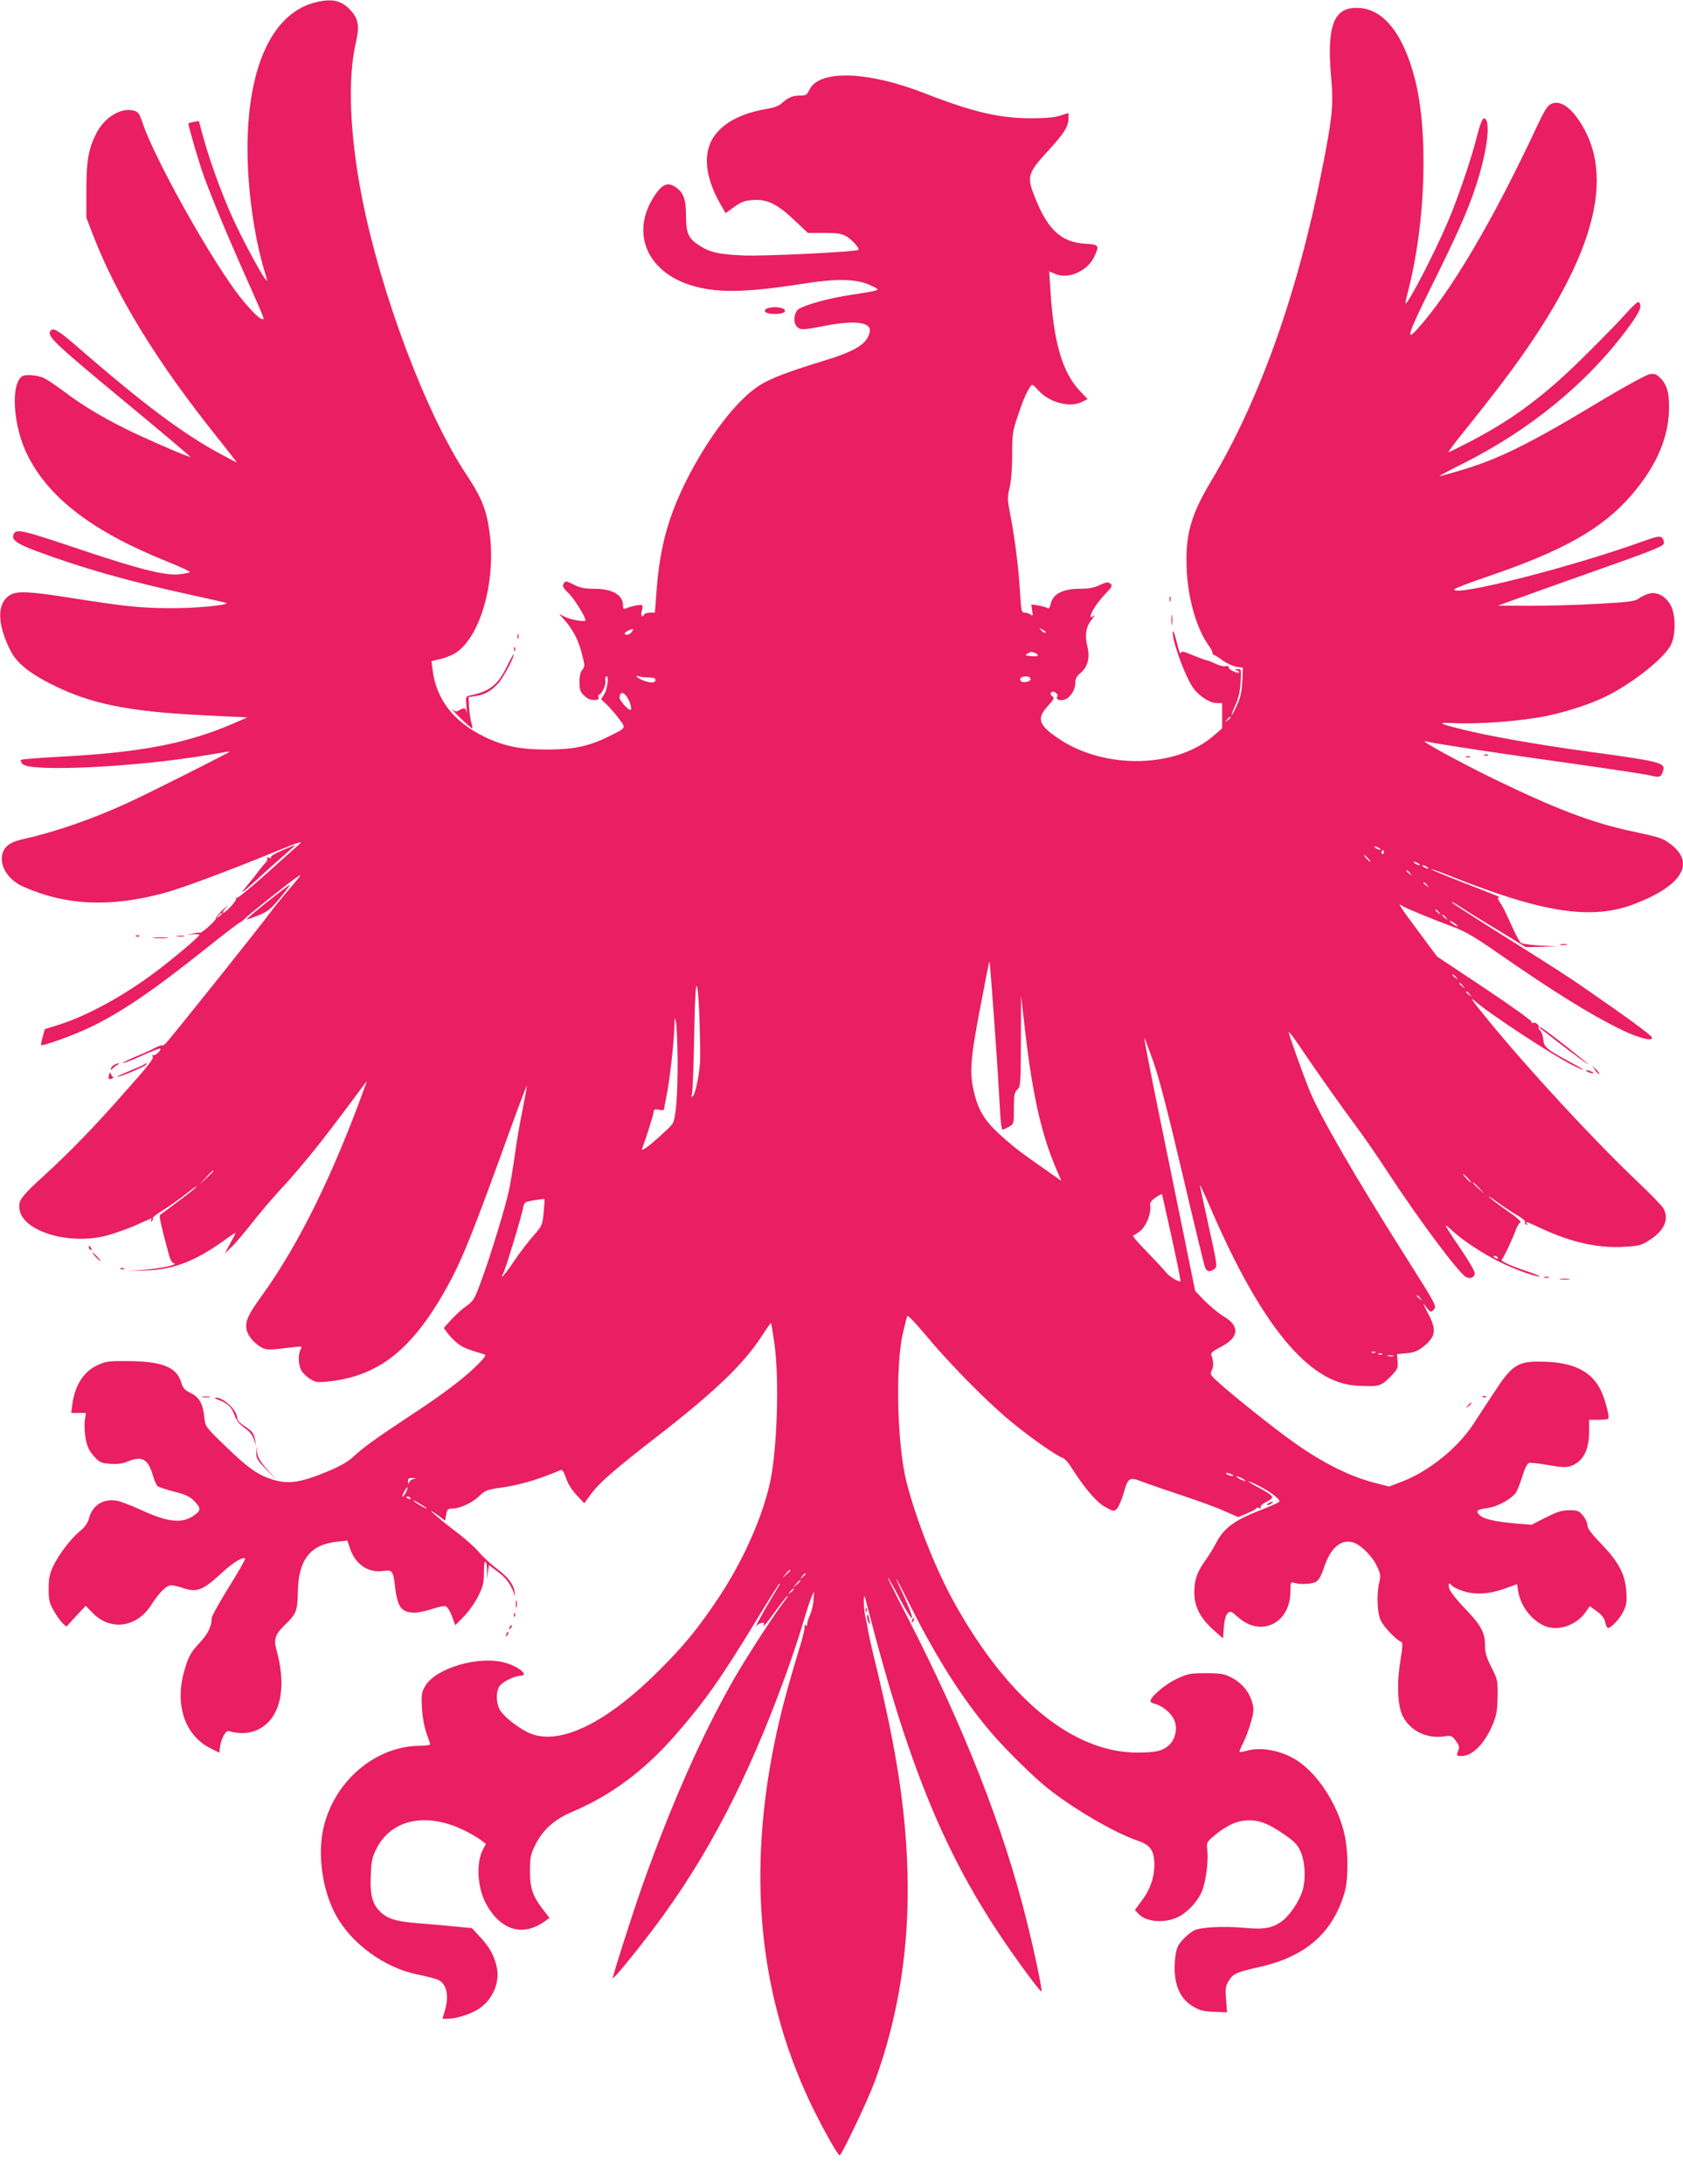 <?xml version="1.0" standalone="no"?>
<!DOCTYPE svg PUBLIC "-//W3C//DTD SVG 20010904//EN"
 "http://www.w3.org/TR/2001/REC-SVG-20010904/DTD/svg10.dtd">
<svg version="1.0" xmlns="http://www.w3.org/2000/svg"
 width="986pt" height="1280pt" viewBox="0 0 986 1280"
 preserveAspectRatio="xMidYMid meet">
<g transform="translate(0,1280) scale(0.1,-0.1)"
fill="#e91e63" stroke="none">
<path d="M1840 12784 c-247 -67 -390 -380 -390 -856 0 -238 39 -516 100 -718
18 -60 18 -63 2 -42 -30 39 -137 240 -190 357 -61 135 -131 326 -169 463 l-28
103 -29 -5 c-16 -4 -31 -7 -32 -9 -4 -3 48 -183 77 -271 37 -110 126 -327 229
-561 152 -342 141 -315 126 -315 -19 0 -96 82 -157 166 -176 241 -476 783
-542 979 -21 62 -27 70 -55 77 -74 19 -170 -40 -217 -132 -47 -92 -59 -163
-59 -335 l0 -160 38 -100 c143 -368 376 -747 732 -1192 63 -79 113 -143 111
-143 -2 0 -45 23 -96 50 -225 122 -451 292 -851 639 -99 86 -131 104 -145 81
-19 -31 23 -71 415 -396 225 -186 407 -340 406 -342 -5 -5 -281 115 -382 166
-146 73 -256 140 -358 217 -49 37 -105 74 -124 82 -36 15 -103 20 -121 9 -70
-44 -55 -292 29 -461 125 -253 384 -451 818 -625 79 -32 139 -60 135 -63 -5
-3 -31 -9 -59 -12 -79 -11 -231 27 -569 140 -352 119 -388 127 -404 97 -18
-33 14 -57 129 -100 267 -100 545 -179 904 -257 115 -25 211 -47 213 -49 13
-12 -185 -31 -327 -30 -183 1 -264 10 -583 60 -246 39 -316 42 -358 17 -78
-46 -77 -169 2 -325 35 -70 106 -129 229 -192 236 -121 456 -166 912 -188
l247 -12 -73 -32 c-278 -121 -547 -173 -1018 -198 -125 -7 -231 -15 -235 -19
-4 -4 1 -15 10 -25 48 -47 665 -17 1073 52 76 13 140 23 141 22 4 -3 -483
-248 -597 -300 -203 -94 -429 -172 -609 -212 -79 -17 -115 -42 -127 -88 -18
-72 35 -154 125 -193 246 -109 502 -121 816 -38 107 29 348 118 645 239 147
60 179 71 155 50 -16 -14 -104 -92 -193 -173 -90 -80 -169 -145 -175 -143 -7
2 -9 0 -4 -4 8 -8 -61 -84 -77 -84 -5 0 3 15 20 33 16 17 8 12 -18 -12 -26
-24 -45 -48 -43 -52 6 -9 -85 -90 -94 -85 -4 3 -22 0 -41 -5 l-35 -9 38 5 c21
2 37 0 35 -4 -5 -14 -156 -141 -259 -218 -185 -139 -397 -255 -564 -308 l-83
-26 -12 -45 c-7 -24 -11 -46 -9 -48 8 -8 189 57 285 103 182 87 369 214 681
463 94 75 182 143 195 150 12 7 27 18 33 25 13 16 230 189 291 233 48 34 48
34 -31 -60 -45 -52 -94 -113 -110 -135 -61 -84 -594 -751 -614 -769 -11 -11
-21 -16 -21 -12 0 3 -19 -3 -43 -15 -23 -13 -78 -37 -122 -55 -44 -19 -73 -34
-65 -34 8 0 60 20 114 45 55 25 102 43 104 40 9 -9 -30 -45 -41 -38 -6 4 -7 1
-3 -6 9 -14 -18 -48 -184 -235 -150 -171 -307 -333 -440 -454 -148 -135 -163
-155 -156 -207 16 -129 285 -212 505 -157 46 12 120 38 165 57 44 20 87 39 95
42 10 5 12 2 6 -7 -5 -9 -4 -11 4 -6 6 4 9 11 6 16 -3 5 22 25 56 46 34 20 96
64 138 97 42 34 69 52 61 42 -8 -10 -58 -50 -110 -88 -52 -39 -98 -73 -103
-77 -6 -5 9 -74 54 -237 6 -24 18 -44 28 -46 31 -7 -75 -30 -174 -38 l-100 -7
110 3 c161 5 290 55 458 176 37 27 67 47 67 44 0 -3 -14 -31 -32 -63 l-31 -57
37 35 c21 19 74 82 119 139 45 58 116 141 157 186 113 121 229 263 359 436 64
85 126 168 138 185 l23 29 -11 -30 c-189 -522 -388 -926 -603 -1225 -82 -113
-100 -152 -92 -199 6 -37 45 -84 90 -108 29 -15 41 -15 189 3 47 6 48 5 38
-14 -15 -29 -14 -88 4 -122 8 -15 31 -38 51 -50 31 -20 44 -22 102 -16 302 30
499 188 705 561 86 157 148 311 367 918 51 141 95 256 96 254 2 -1 -10 -65
-25 -142 -16 -77 -36 -196 -45 -265 -10 -69 -24 -156 -32 -195 -20 -99 -107
-384 -161 -531 -43 -118 -47 -126 -94 -160 -27 -19 -66 -56 -89 -81 l-40 -45
21 -29 c11 -15 36 -42 57 -59 32 -26 59 -37 161 -67 10 -2 1 -18 -30 -49 -77
-80 -198 -173 -394 -302 -209 -138 -290 -196 -350 -253 -24 -23 -77 -53 -135
-77 -165 -70 -238 -81 -331 -53 -89 28 -145 67 -280 198 -116 112 -116 113
-122 167 -8 80 -30 119 -80 143 -35 17 -46 29 -55 61 -28 92 -111 125 -317
126 -109 1 -125 -1 -176 -25 -79 -37 -130 -117 -145 -227 l-7 -52 43 0 43 0
-6 -43 c-4 -23 -1 -70 4 -104 9 -50 19 -71 48 -105 35 -38 42 -42 97 -46 41
-3 72 1 98 12 88 37 123 18 152 -81 8 -28 21 -56 27 -62 7 -5 51 -20 97 -32
68 -17 91 -28 118 -55 40 -42 40 -54 2 -82 -70 -52 -153 -44 -310 28 -58 27
-124 52 -146 56 -82 13 -143 -27 -164 -107 -7 -25 -24 -49 -50 -70 -54 -44
-125 -137 -158 -206 -22 -47 -27 -73 -27 -133 0 -64 4 -83 29 -127 16 -29 39
-62 52 -74 l23 -21 56 61 57 61 44 -45 c104 -104 257 -81 340 50 47 74 89 115
117 115 13 0 44 -7 67 -15 83 -29 117 -16 234 92 59 55 120 92 132 80 3 -3
-39 -78 -95 -167 -55 -89 -101 -171 -101 -183 0 -48 -21 -91 -74 -148 -46 -49
-60 -73 -81 -142 -66 -207 -7 -394 148 -472 l52 -26 3 28 c5 48 33 104 51 99
87 -24 159 -11 219 39 93 80 116 241 62 436 -18 62 -8 92 49 147 67 65 74 81
76 197 4 187 74 275 233 291 l57 6 17 -50 c32 -91 107 -140 193 -128 53 8 59
0 69 -89 14 -123 38 -155 114 -155 24 0 71 10 106 22 34 12 69 19 78 15 9 -3
25 -29 36 -58 l19 -53 51 52 c28 29 66 82 84 119 28 57 33 78 33 138 0 47 3
68 10 62 6 -5 9 -30 8 -56 l-1 -46 6 42 7 42 52 -40 c50 -38 75 -72 95 -129 6
-20 7 -18 3 10 -7 48 -38 88 -107 140 -33 25 -79 67 -102 94 -22 27 -75 74
-116 106 -41 31 -86 67 -100 78 -14 12 -36 31 -50 43 -31 26 -6 13 36 -18 l32
-24 6 36 c6 31 10 35 39 35 44 1 115 34 157 75 30 30 46 36 110 45 127 18 223
46 366 106 7 3 17 -11 25 -33 16 -49 34 -79 77 -125 l35 -37 44 60 c50 65 137
141 390 337 336 261 504 423 610 589 26 40 48 71 50 70 2 -2 10 -53 19 -113
30 -202 18 -612 -22 -809 -44 -209 -159 -470 -305 -689 -119 -178 -201 -279
-349 -426 -318 -318 -597 -448 -771 -360 -70 36 -146 99 -163 135 -21 43 -20
104 0 134 19 26 87 60 122 61 54 0 -4 52 -87 76 -153 45 -411 -31 -471 -138
-20 -35 -22 -50 -18 -126 3 -53 13 -110 26 -147 12 -32 22 -63 22 -67 0 -4
-26 -8 -57 -8 -264 -1 -507 -208 -569 -486 -34 -157 -5 -362 73 -505 92 -170
287 -311 481 -350 54 -11 108 -25 120 -31 50 -26 64 -94 38 -181 l-14 -47 32
0 c46 0 132 27 178 56 83 53 129 157 108 248 -15 67 -42 116 -97 175 l-48 52
-90 9 c-49 5 -147 14 -216 19 -134 10 -187 25 -231 68 -46 44 -61 99 -56 210
3 83 8 108 31 155 88 180 299 223 527 107 30 -15 69 -38 86 -51 l31 -23 -18
-34 c-39 -73 -33 -214 13 -306 83 -164 217 -208 348 -115 l29 21 -36 47 c-63
82 -78 126 -78 227 0 79 3 97 29 150 45 92 114 154 221 199 225 95 422 242
604 451 171 196 268 334 470 667 73 120 135 218 137 218 3 0 3 -3 1 -7 -3 -5
-22 -37 -44 -73 -55 -91 -107 -188 -90 -167 15 18 53 24 42 7 -3 -6 -4 -10 -1
-10 2 0 32 38 66 85 33 46 66 88 73 92 7 4 -2 -11 -19 -32 -52 -66 -218 -322
-289 -445 -188 -327 -369 -734 -540 -1215 -57 -161 -175 -530 -175 -547 0 -12
126 141 240 292 313 415 553 877 774 1487 36 100 82 237 101 304 20 67 42 135
50 153 l15 31 -4 -50 c-1 -27 -11 -68 -21 -90 -10 -22 -17 -46 -16 -54 1 -8
-2 -10 -10 -5 -8 4 -10 3 -5 -4 4 -7 -11 -69 -33 -139 -49 -161 -83 -283 -111
-398 -200 -842 -140 -1591 180 -2263 67 -139 158 -302 169 -302 12 0 166 324
206 433 141 383 206 805 191 1242 -11 357 -63 693 -180 1179 -26 104 -48 205
-51 225 -3 20 -9 54 -15 76 -5 22 -9 63 -9 90 1 48 2 47 25 -45 229 -891 439
-1411 772 -1909 90 -136 233 -330 243 -331 8 0 -39 226 -87 418 -135 543 -368
1135 -700 1780 -64 123 -114 225 -112 227 2 2 32 -52 68 -120 36 -69 68 -121
73 -116 4 4 -15 57 -42 116 -28 59 -51 111 -51 114 1 3 41 -73 89 -170 152
-301 297 -529 461 -724 78 -93 248 -262 334 -331 152 -122 398 -266 536 -312
71 -24 93 -59 93 -143 -1 -74 -26 -145 -76 -210 l-38 -51 22 -24 c46 -49 157
-56 236 -15 52 27 108 87 133 144 24 54 41 180 33 247 -5 44 -4 46 48 89 74
60 132 84 199 84 66 -1 112 -20 207 -85 59 -41 75 -58 94 -101 25 -59 30 -156
11 -222 -18 -63 -73 -146 -119 -181 -56 -43 -107 -52 -223 -41 -124 11 -257 4
-296 -16 -17 -9 -46 -33 -66 -55 -30 -34 -36 -49 -43 -106 -14 -137 19 -231
100 -281 41 -25 61 -31 126 -34 l78 -3 -6 75 c-5 65 -3 80 16 110 26 42 45 50
182 81 268 61 425 198 495 431 26 87 24 264 -5 370 -44 164 -150 325 -265 404
-91 62 -216 87 -305 61 -19 -5 -36 -8 -39 -6 -2 2 8 27 22 54 14 28 34 82 45
121 18 65 18 76 6 119 -19 62 -61 111 -121 142 -43 22 -62 25 -149 25 -93 0
-105 -2 -173 -34 -66 -31 -152 -104 -152 -130 0 -5 12 -12 28 -16 38 -9 89
-50 108 -87 24 -45 14 -112 -22 -149 -36 -38 -79 -49 -190 -49 -377 0 -757
310 -1072 876 -109 195 -224 486 -281 709 -55 216 -66 676 -22 870 12 50 23
96 26 103 3 7 47 -38 105 -108 139 -167 352 -384 494 -503 113 -94 275 -209
314 -221 9 -3 29 -25 44 -48 79 -125 149 -208 200 -237 49 -28 54 -29 70 -14
10 9 27 48 39 87 30 103 32 104 125 68 44 -16 151 -53 239 -82 88 -29 193 -68
234 -87 l75 -33 53 22 c29 12 53 25 53 30 0 4 7 4 17 1 11 -4 14 -3 9 5 -4 7
10 20 35 32 50 26 46 32 -51 85 -79 42 -72 47 9 6 66 -34 124 -79 116 -91 -3
-5 -53 -27 -112 -50 -151 -58 -215 -106 -260 -195 -14 -27 -41 -71 -59 -96
-50 -68 -67 -116 -67 -189 -1 -83 34 -151 113 -222 l55 -49 5 65 c3 42 11 71
22 82 16 16 20 14 63 -24 134 -118 304 -34 305 151 0 54 1 58 21 52 38 -12
107 -8 131 7 15 10 30 38 42 74 37 117 95 172 165 158 45 -9 116 -76 146 -138
23 -47 25 -58 16 -97 -17 -71 -13 -179 8 -224 17 -38 93 -117 120 -126 10 -4
9 -26 -4 -107 -23 -135 -17 -270 13 -328 45 -88 141 -134 244 -119 40 6 45 4
67 -26 21 -28 23 -37 13 -61 -10 -27 -9 -28 22 -28 66 0 141 80 187 199 17 43
22 78 23 152 1 92 -1 100 -37 170 -30 59 -37 85 -37 130 0 73 -25 118 -121
217 -42 43 -81 93 -87 110 -11 33 -3 42 17 18 6 -7 37 -21 67 -31 70 -22 153
-16 246 18 l66 24 6 -39 c14 -89 78 -173 156 -206 79 -33 187 4 241 83 l23 33
30 -22 c41 -28 55 -46 62 -78 4 -16 10 -28 14 -28 19 0 70 54 90 96 19 38 22
58 18 117 -7 102 -43 171 -145 278 -60 62 -83 93 -83 112 0 14 -12 39 -26 56
-23 27 -32 31 -79 31 -43 0 -70 -8 -138 -42 l-84 -43 -89 7 c-125 11 -192 26
-216 50 -25 25 -16 32 52 42 60 9 146 59 165 96 9 17 25 60 36 96 11 36 27 68
36 71 8 3 59 -2 112 -12 79 -14 104 -15 133 -6 71 24 108 92 108 201 l0 70 53
0 c30 0 56 3 59 6 10 9 -20 122 -46 172 -57 111 -164 161 -348 163 -137 2
-171 -21 -275 -181 -42 -63 -96 -146 -121 -185 -92 -140 -259 -275 -413 -335
l-81 -31 -78 20 c-152 38 -317 121 -493 248 -101 72 -342 264 -426 340 -50 45
-53 50 -42 72 12 22 11 59 -3 91 -4 11 11 24 58 48 106 55 111 122 15 178 -30
18 -79 59 -111 91 l-56 58 -62 305 c-34 168 -102 500 -151 739 -49 239 -87
436 -85 438 2 2 26 -63 55 -144 35 -102 88 -309 171 -663 66 -283 125 -525
130 -537 11 -26 28 -29 55 -9 18 13 17 21 -33 247 -29 129 -52 239 -52 244 0
6 25 -48 56 -120 299 -698 581 -1042 864 -1055 128 -7 139 -4 192 49 46 46 49
53 46 93 l-3 43 55 5 c44 4 65 12 98 38 75 60 80 100 26 200 -20 37 -29 58
-20 47 37 -47 37 -48 54 -31 21 21 22 19 -163 312 -300 474 -508 835 -565 979
-43 107 -120 325 -120 337 0 6 26 -27 57 -73 102 -152 265 -382 338 -479 39
-52 128 -180 196 -285 182 -277 409 -580 449 -599 26 -12 50 -1 50 24 0 11
-38 76 -85 145 -47 68 -85 128 -85 132 0 4 15 -7 33 -24 58 -56 183 -139 279
-186 93 -46 207 -87 237 -87 9 1 -22 13 -69 29 -100 33 -163 62 -152 70 10 7
64 121 83 175 8 21 20 41 27 43 7 3 -22 29 -65 59 -43 29 -94 67 -113 84 -19
17 -1 7 40 -23 41 -29 96 -66 123 -81 26 -15 45 -32 42 -36 -3 -5 0 -12 6 -16
8 -4 9 -3 5 4 -10 17 -8 16 85 -27 176 -82 335 -117 488 -107 87 5 99 9 148
41 85 56 112 120 79 183 -8 15 -78 87 -156 161 -247 234 -641 660 -873 945
-92 112 -112 142 -76 110 78 -70 449 -314 567 -373 91 -46 89 -37 -3 12 -142
76 -161 92 -163 134 -2 21 -10 45 -19 55 -9 10 -13 18 -8 18 4 0 2 7 -5 15 -7
9 -19 14 -26 11 -8 -3 -13 0 -11 6 1 7 -123 96 -276 198 l-278 185 -109 147
c-104 139 -126 173 -97 151 13 -11 177 -79 307 -127 64 -24 127 -61 250 -147
331 -230 553 -368 731 -454 101 -49 186 -70 177 -44 -4 13 -144 116 -383 281
-117 81 -168 114 -567 365 -106 67 -202 129 -213 138 -26 21 -1 9 50 -25 22
-15 115 -73 207 -128 l167 -102 93 2 93 2 -100 5 c-55 3 -106 10 -113 15 -8 4
-29 43 -48 85 -53 116 -57 124 -77 154 -13 20 -15 27 -5 28 14 0 7 3 -240 99
-89 35 -160 65 -158 67 2 2 50 -15 107 -38 551 -220 835 -263 1088 -165 281
109 357 242 202 354 -42 31 -63 37 -226 72 -232 50 -439 129 -810 309 -198 97
-434 226 -395 217 57 -14 490 -79 865 -131 220 -31 424 -62 453 -69 55 -14 64
-11 76 30 13 44 -21 53 -434 109 -288 39 -590 92 -740 130 -151 38 -156 42
-37 37 143 -6 391 14 530 43 123 26 260 71 352 117 157 79 342 227 376 303 28
60 26 178 -4 230 -30 54 -84 81 -131 65 -19 -6 -45 -19 -58 -29 -19 -14 -60
-20 -233 -29 -115 -7 -295 -12 -400 -12 l-190 1 100 36 c55 20 273 98 485 173
326 115 385 139 388 156 2 12 -4 26 -12 34 -13 10 -33 6 -113 -23 -416 -150
-1103 -325 -1103 -281 0 5 85 38 188 73 453 154 681 283 852 482 136 159 207
314 217 474 6 108 -7 167 -48 208 -25 25 -35 29 -65 24 -21 -4 -153 -76 -317
-175 -399 -240 -575 -326 -803 -392 -56 -17 -106 -30 -110 -30 -5 0 56 33 136
73 394 198 726 470 962 787 53 71 78 114 78 133 0 15 -5 27 -12 27 -7 0 -39
-30 -72 -67 -33 -38 -132 -140 -221 -228 -243 -244 -432 -387 -687 -520 -69
-36 -128 -65 -132 -65 -4 0 37 55 92 123 54 67 137 172 183 232 550 711 715
1219 507 1562 -65 108 -131 151 -185 122 -17 -9 -41 -48 -76 -124 -259 -556
-512 -984 -705 -1195 -68 -75 -52 -24 69 221 164 330 226 468 274 614 65 195
90 378 55 400 -13 8 -26 -21 -50 -115 -30 -120 -113 -363 -167 -488 -77 -182
-237 -491 -249 -480 -1 2 6 37 17 78 102 400 118 923 39 1235 -69 271 -188
418 -340 419 -138 2 -178 -108 -151 -412 14 -158 7 -229 -54 -537 -144 -729
-366 -1351 -653 -1830 -118 -198 -150 -316 -139 -523 9 -168 58 -335 127 -433
12 -16 23 -36 24 -45 1 -8 4 -13 7 -12 2 2 25 -12 49 -30 25 -18 62 -35 83
-39 l39 -6 -4 -81 c-3 -60 -11 -96 -31 -138 -14 -32 -28 -58 -31 -58 -3 0 7
26 21 57 19 41 28 80 31 135 5 77 4 78 -19 77 -17 -1 -19 -3 -6 -6 9 -2 17 -8
17 -13 0 -5 -15 -3 -32 5 -18 8 -32 19 -30 25 1 7 -5 9 -16 6 -10 -3 -37 3
-60 14 -22 11 -45 20 -50 20 -5 0 -41 13 -80 29 -63 26 -71 27 -75 13 -2 -9
-12 18 -22 62 -11 43 -21 73 -23 67 -12 -36 68 -261 119 -333 33 -46 97 -88
136 -88 l33 0 0 -74 0 -74 -47 -41 c-219 -193 -640 -202 -910 -20 -119 80
-132 118 -63 193 35 38 38 45 25 56 -11 9 -13 16 -6 23 13 13 44 -10 35 -25
-11 -17 17 -27 45 -17 33 12 61 57 61 99 0 22 8 38 30 56 43 36 57 90 40 158
-16 67 -7 116 28 158 15 18 19 27 9 19 -13 -10 -17 -11 -17 -1 0 21 41 83 87
131 39 41 42 47 28 59 -14 11 -23 10 -61 -8 -33 -16 -63 -22 -114 -22 -104 0
-162 -30 -175 -91 -5 -23 -10 -27 -23 -20 -9 4 -34 11 -54 14 l-36 5 5 -36 c5
-31 3 -35 -8 -24 -7 6 -23 12 -35 12 -20 0 -21 6 -28 118 -8 142 -31 323 -57
455 -17 89 -18 102 -4 160 9 38 15 113 15 193 0 121 2 137 34 230 30 91 50
136 75 173 7 11 16 6 42 -24 65 -74 188 -107 260 -69 l31 15 -47 50 c-101 108
-152 282 -171 587 l-7 112 38 -16 c75 -31 184 17 224 98 34 71 31 75 -53 80
-146 9 -227 90 -306 306 -32 89 -22 116 90 238 95 103 120 144 120 192 l0 30
-47 -15 c-33 -11 -87 -16 -173 -16 -185 0 -343 37 -624 147 -333 130 -617 139
-674 20 -14 -30 -20 -34 -55 -34 -43 0 -70 -11 -107 -45 -16 -15 -48 -27 -93
-34 -132 -23 -228 -69 -289 -141 -83 -97 -75 -245 23 -417 l30 -52 51 37 c43
30 61 37 113 40 81 5 140 -24 242 -121 l76 -72 96 0 c78 0 102 -4 130 -20 33
-20 79 -71 70 -79 -12 -12 -548 -38 -674 -33 -148 7 -196 18 -262 61 -61 40
-74 72 -74 174 0 96 -15 135 -63 167 -43 28 -75 16 -116 -44 -147 -213 -59
-445 200 -530 148 -49 324 -47 655 5 205 33 323 31 405 -8 64 -30 73 -26 -127
-58 -120 -19 -239 -51 -291 -79 -28 -15 -38 -77 -16 -102 21 -24 35 -24 162 1
184 36 282 22 267 -37 -17 -71 -85 -112 -285 -172 -192 -59 -297 -99 -360
-139 -134 -85 -302 -305 -431 -562 -104 -210 -151 -382 -171 -622 l-11 -148
-28 0 c-15 0 -31 -4 -34 -10 -13 -22 -23 -9 -15 20 5 16 5 32 1 34 -7 5 -63
-6 -93 -19 -14 -6 -18 -2 -18 17 0 62 -62 98 -170 98 -55 0 -81 5 -118 24 -46
23 -49 23 -59 7 -10 -15 -5 -25 27 -56 34 -33 100 -139 100 -160 0 -12 -87 3
-122 21 l-33 17 32 -36 c50 -57 82 -118 102 -198 18 -69 18 -75 3 -93 -11 -12
-17 -36 -17 -72 0 -44 4 -58 25 -78 25 -24 38 -29 74 -27 12 1 16 6 12 16 -3
8 -1 15 4 15 15 0 42 60 37 81 -3 11 -1 22 4 25 17 10 9 -71 -10 -102 l-19
-32 35 -33 c19 -19 51 -56 70 -82 42 -56 46 -50 -72 -108 -111 -54 -202 -72
-360 -71 -150 0 -247 21 -360 76 -180 89 -279 218 -301 392 l-6 50 55 13 c31
7 73 25 94 40 139 100 226 411 193 685 -17 143 -46 217 -137 354 -235 353
-500 1055 -612 1622 -73 371 -86 708 -34 921 19 82 12 128 -28 173 -56 65
-115 78 -219 50z m1860 -3689 c-13 -16 -40 -21 -40 -7 0 8 42 30 49 25 2 -1
-2 -9 -9 -18z m2426 -3 c-4 -3 -14 2 -24 12 -16 18 -16 18 6 6 13 -6 21 -14
18 -18z m-62 -118 c9 -3 16 -10 16 -15 0 -7 -25 -7 -70 0 -7 2 23 21 32 21 3
0 13 -3 22 -6z m-2263 -144 c28 0 39 -4 39 -15 0 -19 -31 -19 -75 -1 -34 14
-51 34 -19 22 9 -3 33 -6 55 -6z m2236 -7 c6 -18 -47 -29 -58 -12 -5 9 -3 16
9 21 23 9 45 5 49 -9z m-2364 -107 c20 -30 32 -76 20 -76 -15 0 -63 55 -63 71
0 35 22 38 43 5z m3537 -120 c0 -2 -8 -10 -17 -17 -16 -13 -17 -12 -4 4 13 16
21 21 21 13z m870 -766 c8 -5 11 -10 5 -10 -5 0 -17 5 -25 10 -8 5 -10 10 -5
10 6 0 17 -5 25 -10z m27 -25 c0 -8 -4 -12 -9 -9 -5 3 -6 10 -3 15 9 13 12 11
12 -6z m-92 -35 c10 -11 16 -20 13 -20 -3 0 -13 9 -23 20 -10 11 -16 20 -13
20 3 0 13 -9 23 -20z m295 -30 c8 -5 11 -10 5 -10 -5 0 -17 5 -25 10 -8 5 -10
10 -5 10 6 0 17 -5 25 -10z m50 -20 c8 -5 11 -10 5 -10 -5 0 -17 5 -25 10 -8
5 -10 10 -5 10 6 0 17 -5 25 -10z m-99 -37 c13 -16 12 -17 -3 -4 -10 7 -18 15
-18 17 0 8 8 3 21 -13z m100 -70 c13 -16 12 -17 -3 -4 -10 7 -18 15 -18 17 0
8 8 3 21 -13z m70 -160 c13 -16 12 -17 -3 -4 -10 7 -18 15 -18 17 0 8 8 3 21
-13z m-7131 -7 c0 -2 -8 -10 -17 -17 -16 -13 -17 -12 -4 4 13 16 21 21 21 13z
m7171 -23 c13 -16 12 -17 -3 -4 -10 7 -18 15 -18 17 0 8 8 3 21 -13z m69 -50
c0 -7 -39 17 -46 28 -3 6 5 3 20 -6 14 -10 26 -19 26 -22z m-2715 -559 c14
-192 28 -413 32 -491 3 -79 10 -143 16 -143 5 0 22 8 38 17 29 17 29 18 29
109 0 78 3 93 20 109 19 17 20 32 21 284 l1 266 23 -201 c43 -372 94 -602 178
-802 l35 -82 -81 57 c-153 107 -192 136 -269 205 -95 85 -132 143 -158 243
-32 124 -27 197 32 507 29 152 53 276 55 274 2 -1 14 -160 28 -352z m2706 259
c13 -16 12 -17 -3 -4 -10 7 -18 15 -18 17 0 8 8 3 21 -13z m-4433 -248 c3 -93
5 -198 4 -233 -2 -75 -27 -202 -43 -216 -9 -8 -10 -5 -5 14 4 14 10 167 13
340 4 224 9 307 16 290 6 -14 12 -101 15 -195z m4473 198 c13 -16 12 -17 -3
-4 -10 7 -18 15 -18 17 0 8 8 3 21 -13z m40 -50 c13 -16 12 -17 -3 -4 -10 7
-18 15 -18 17 0 8 8 3 21 -13z m-4641 -393 c0 -210 -11 -339 -31 -367 -17 -24
-136 -130 -163 -145 -16 -9 -18 -8 -12 8 20 50 66 198 66 211 0 12 7 14 30 10
17 -4 30 -3 30 1 0 4 7 40 15 81 18 85 44 317 46 406 1 59 1 59 10 20 4 -22 8
-123 9 -225z m-2720 -643 c0 -2 -19 -21 -42 -42 l-43 -40 40 43 c36 39 45 47
45 39z m7350 -42 c13 -14 21 -25 18 -25 -2 0 -15 11 -28 25 -13 14 -21 25 -18
25 2 0 15 -11 28 -25z m66 -57 l29 -33 -32 29 c-31 28 -38 36 -30 36 2 0 16
-15 33 -32z m-1801 -292 c30 -137 53 -251 51 -253 -8 -9 -63 24 -86 52 -13 17
-65 72 -114 123 -49 50 -85 92 -78 92 6 0 27 14 46 30 35 31 62 104 54 148 -2
14 8 28 32 44 19 14 36 22 38 19 1 -4 27 -118 57 -255z m-3680 149 c-7 -74 -8
-77 -61 -138 -30 -34 -80 -99 -110 -144 -52 -78 -90 -121 -66 -76 13 23 109
339 117 386 6 32 9 34 63 43 31 5 59 9 61 7 2 -1 0 -36 -4 -78z m5590 -265 c3
-6 -1 -7 -9 -4 -18 7 -21 14 -7 14 6 0 13 -4 16 -10z m-454 -237 c13 -16 12
-17 -3 -4 -10 7 -18 15 -18 17 0 8 8 3 21 -13z m-264 -319 c-3 -3 -12 -4 -19
-1 -8 3 -5 6 6 6 11 1 17 -2 13 -5z m40 -10 c-3 -3 -12 -4 -19 -1 -8 3 -5 6 6
6 11 1 17 -2 13 -5z m66 -11 c-7 -2 -21 -2 -30 0 -10 3 -4 5 12 5 17 0 24 -2
18 -5z m-948 -693 c13 -6 15 -9 5 -9 -8 0 -22 4 -30 9 -18 12 -2 12 25 0z m65
-25 c14 -8 21 -14 15 -14 -5 0 -21 6 -35 14 -14 8 -20 14 -15 14 6 0 21 -6 35
-14z m-4857 -2 c-12 -2 -24 -12 -26 -21 -3 -12 -5 -10 -6 6 -1 18 4 22 27 21
22 -1 23 -2 5 -6z m-44 -77 c-7 -14 -16 -26 -20 -26 -5 0 0 13 9 29 20 36 27
34 11 -3z m26 -36 c3 -6 -1 -7 -9 -4 -18 7 -21 14 -7 14 6 0 13 -4 16 -10z
m90 -55 c11 -9 2 -7 -20 6 -22 12 -44 26 -50 32 -16 15 48 -20 70 -38z m2135
-368 c0 -2 -10 -12 -22 -23 l-23 -19 19 23 c18 21 26 27 26 19z m90 -21 c0 -2
-8 -10 -17 -17 -16 -13 -17 -12 -4 4 13 16 21 21 21 13z m-30 -39 c0 -2 -10
-12 -22 -23 l-23 -19 19 23 c18 21 26 27 26 19z m-40 -51 c0 -2 -8 -10 -17
-17 -16 -13 -17 -12 -4 4 13 16 21 21 21 13z"/>
<path d="M4491 10991 c-25 -16 -1 -31 49 -31 50 0 74 15 49 31 -8 5 -30 9 -49
9 -19 0 -41 -4 -49 -9z"/>
<path d="M6852 9290 c0 -14 2 -19 5 -12 2 6 2 18 0 25 -3 6 -5 1 -5 -13z"/>
<path d="M6863 9165 c0 -27 2 -38 4 -22 2 15 2 37 0 50 -2 12 -4 0 -4 -28z"/>
<path d="M3032 9070 c0 -14 2 -19 5 -12 2 6 2 18 0 25 -3 6 -5 1 -5 -13z"/>
<path d="M3011 8994 c0 -11 3 -14 6 -6 3 7 2 16 -1 19 -3 4 -6 -2 -5 -13z"/>
<path d="M2973 8901 c-54 -113 -102 -152 -217 -176 -28 -6 -29 -7 -23 -63 2
-31 3 -47 0 -34 -5 25 -15 27 -43 10 -15 -10 -23 -9 -42 6 -13 11 8 -11 45
-48 38 -37 71 -66 73 -64 2 3 0 18 -5 35 -5 17 -11 57 -13 89 l-3 59 40 6 c54
7 95 31 135 76 31 35 97 160 89 168 -2 1 -18 -27 -36 -64z"/>
<path d="M8698 8373 c7 -3 16 -2 19 1 4 3 -2 6 -13 5 -11 0 -14 -3 -6 -6z"/>
<path d="M8588 8363 c6 -2 18 -2 25 0 6 3 1 5 -13 5 -14 0 -19 -2 -12 -5z"/>
<path d="M1653 7817 c-40 -17 -69 -35 -66 -40 4 -6 -1 -8 -11 -4 -10 4 -15 3
-11 -3 4 -6 -1 -17 -10 -26 -8 -9 -28 -32 -43 -52 -15 -21 -29 -39 -32 -42 -3
-3 -23 -27 -45 -55 -31 -39 -14 -27 75 55 63 58 140 126 170 152 30 26 53 47
50 47 -3 -1 -37 -15 -77 -32z"/>
<path d="M1568 7517 c-70 -56 -125 -103 -124 -105 2 -1 32 9 68 23 55 22 73
36 127 101 34 41 61 77 59 79 -1 2 -60 -43 -130 -98z"/>
<path d="M798 7313 c7 -3 16 -2 19 1 4 3 -2 6 -13 5 -11 0 -14 -3 -6 -6z"/>
<path d="M1038 7313 c12 -2 30 -2 40 0 9 3 -1 5 -23 4 -22 0 -30 -2 -17 -4z"/>
<path d="M903 7303 c20 -2 54 -2 75 0 20 2 3 4 -38 4 -41 0 -58 -2 -37 -4z"/>
<path d="M9143 7263 c9 -2 25 -2 35 0 9 3 1 5 -18 5 -19 0 -27 -2 -17 -5z"/>
<path d="M9021 6776 c2 -2 47 -37 99 -77 100 -78 229 -171 170 -122 -115 94
-256 203 -264 203 -5 0 -7 -2 -5 -4z"/>
<path d="M668 6559 c-10 -5 -18 -15 -18 -22 0 -8 3 -9 8 -1 4 6 16 16 27 22
11 6 16 11 10 11 -5 0 -18 -4 -27 -10z"/>
<path d="M847 6564 c-3 -4 -43 -21 -89 -40 -46 -19 -77 -34 -70 -34 19 0 161
60 168 71 6 10 0 12 -9 3z"/>
<path d="M9346 6528 c10 -14 21 -24 23 -22 3 3 -6 15 -18 27 l-24 22 19 -27z"/>
<path d="M9300 6520 c8 -5 22 -9 30 -9 10 0 8 3 -5 9 -27 12 -43 12 -25 0z"/>
<path d="M638 6499 c-4 -22 -2 -25 14 -21 11 3 15 8 10 11 -5 3 -11 13 -14 21
-3 10 -6 6 -10 -11z"/>
<path d="M520 5491 c0 -6 4 -13 10 -16 6 -3 7 1 4 9 -7 18 -14 21 -14 7z"/>
<path d="M560 5435 c13 -14 26 -25 28 -25 3 0 -5 11 -18 25 -13 14 -26 25 -28
25 -3 0 5 -11 18 -25z"/>
<path d="M708 5363 c7 -3 16 -2 19 1 4 3 -2 6 -13 5 -11 0 -14 -3 -6 -6z"/>
<path d="M9048 5313 c6 -2 18 -2 25 0 6 3 1 5 -13 5 -14 0 -19 -2 -12 -5z"/>
<path d="M9143 5303 c15 -2 37 -2 50 0 12 2 0 4 -28 4 -27 0 -38 -2 -22 -4z"/>
<path d="M1188 4613 c12 -2 30 -2 40 0 9 3 -1 5 -23 4 -22 0 -30 -2 -17 -4z"/>
<path d="M8688 4613 c7 -3 16 -2 19 1 4 3 -2 6 -13 5 -11 0 -14 -3 -6 -6z"/>
<path d="M1284 4595 c50 -18 74 -42 91 -91 9 -26 27 -49 56 -70 30 -21 48 -43
57 -70 12 -38 12 -38 7 -5 -6 41 -18 56 -67 87 -21 14 -38 32 -38 42 0 47 -78
122 -125 122 -12 -1 -3 -7 19 -15z"/>
<path d="M8599 4563 c-13 -16 -12 -17 4 -4 16 13 21 21 13 21 -2 0 -10 -8 -17
-17z"/>
<path d="M1502 4288 c-2 -33 5 -45 59 -100 l61 -63 -55 62 c-42 48 -57 72 -60
100 l-4 38 -1 -37z"/>
<path d="M7430 3990 c-8 -5 -10 -10 -5 -10 6 0 17 5 25 10 8 5 11 10 5 10 -5
0 -17 -5 -25 -10z"/>
<path d="M3022 3400 c0 -19 2 -27 5 -17 2 9 2 25 0 35 -3 9 -5 1 -5 -18z"/>
<path d="M5071 3364 c0 -11 3 -14 6 -6 3 7 2 16 -1 19 -3 4 -6 -2 -5 -13z"/>
<path d="M3011 3334 c0 -11 3 -14 6 -6 3 7 2 16 -1 19 -3 4 -6 -2 -5 -13z"/>
<path d="M5080 3324 c0 -10 5 -26 10 -34 8 -11 9 -7 4 15 -8 37 -14 45 -14 19z"/>
<path d="M5345 3309 c-4 -6 -5 -12 -2 -15 2 -3 7 2 10 11 7 17 1 20 -8 4z"/>
<path d="M2986 3263 c-6 -14 -5 -15 5 -6 7 7 10 15 7 18 -3 3 -9 -2 -12 -12z"/>
<path d="M2966 3223 c-6 -14 -5 -15 5 -6 7 7 10 15 7 18 -3 3 -9 -2 -12 -12z"/>
</g>
</svg>
